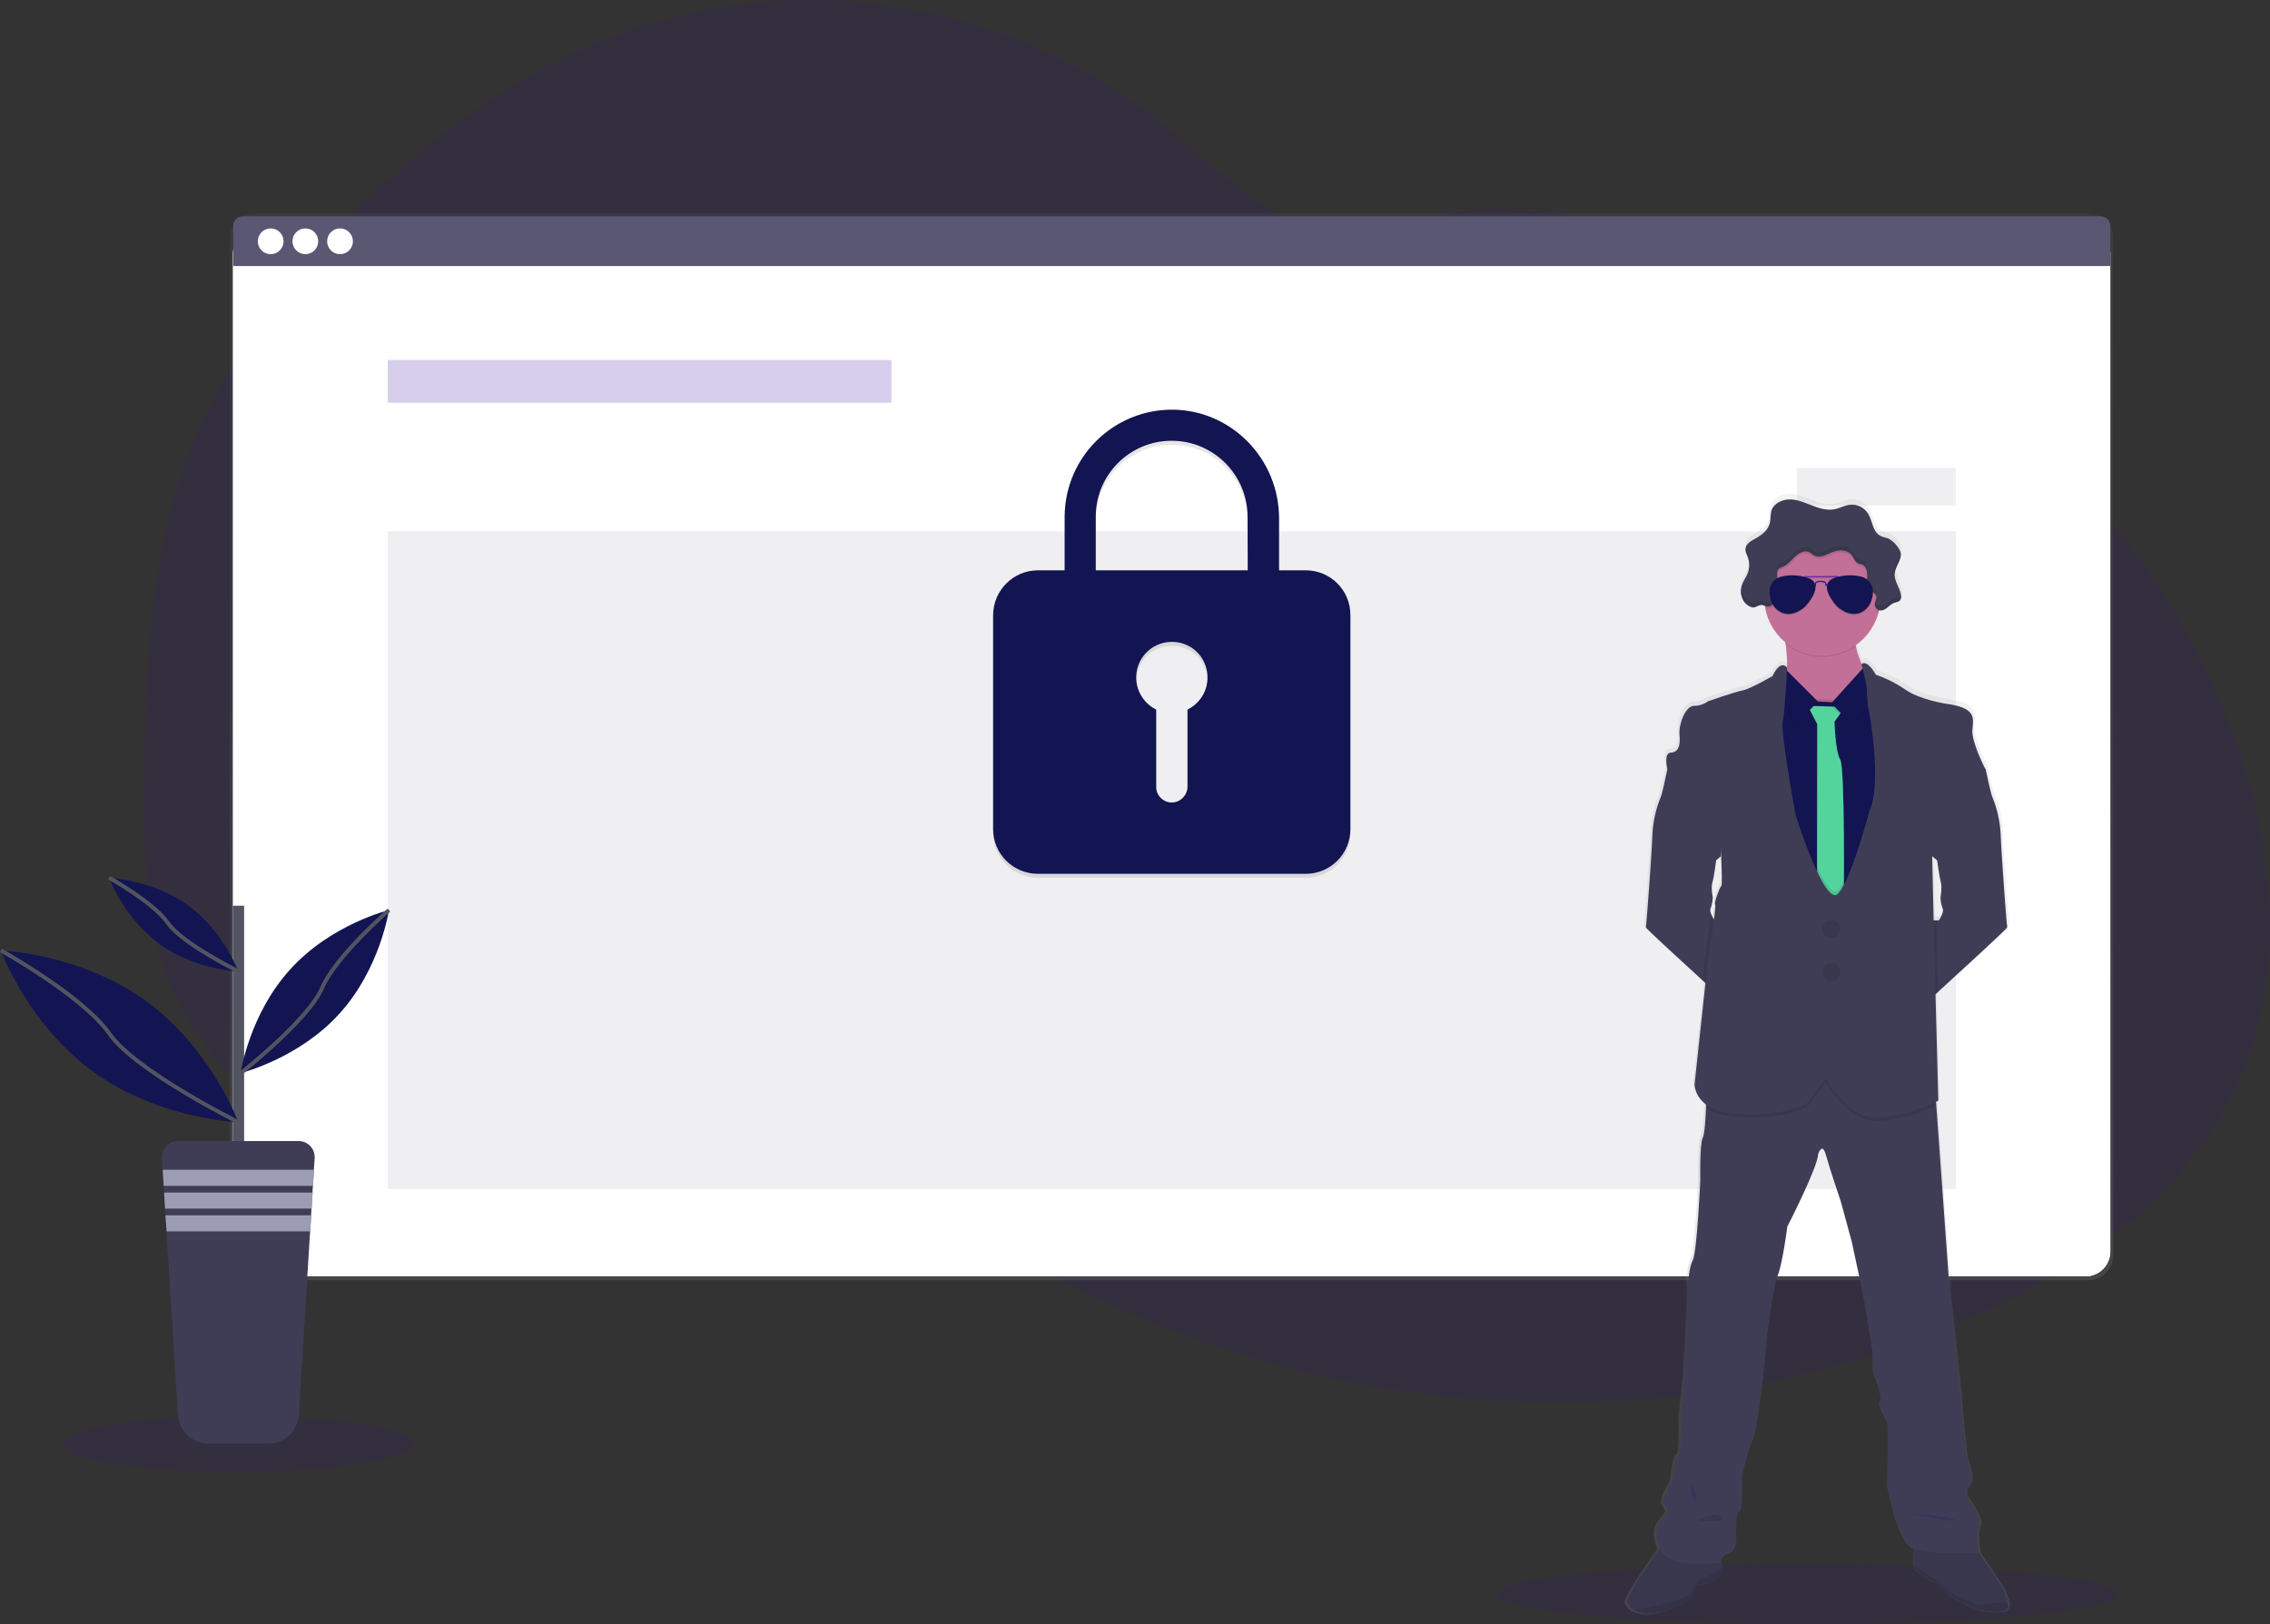 <?xml version="1.0" encoding="utf-8"?>
<!-- Generator: Adobe Illustrator 23.0.6, SVG Export Plug-In . SVG Version: 6.00 Build 0)  -->
<svg version="1.1" id="Layer_1" xmlns="http://www.w3.org/2000/svg" xmlns:xlink="http://www.w3.org/1999/xlink" x="0px" y="0px"
	 viewBox="0 0 1145.6 819.9" style="enable-background:new 0 0 1145.6 819.9;" xml:space="preserve">
<rect x="0" y="0" width="1145.6" height="819.9" fill="#333333" stroke="none"/>
<style type="text/css">
	.st0{opacity:0.1;fill:#3A0CA3;enable-background:new    ;}
	.st1{fill:url(#SVGID_1_);}
	.st2{fill:#FFFFFF;}
	.st3{opacity:4.000000e-02;fill:#FFFFFF;enable-background:new    ;}
	.st4{fill:#5A5773;}
	.st5{opacity:0.2;fill:#3A0CA3;enable-background:new    ;}
	.st6{opacity:0.1;fill:#5A5773;enable-background:new    ;}
	.st7{opacity:0.1;enable-background:new    ;}
	.st8{fill:#131552;}
	.st9{fill:url(#SVGID_2_);}
	.st10{fill:#C37098;}
	.st11{fill:#3F3D56;}
	.st12{fill:none;}
	.st13{opacity:0.9;fill:#56E5A6;enable-background:new    ;}
	.st14{opacity:0.1;stroke:#3A0CA3;stroke-miterlimit:10;enable-background:new    ;}
	.st15{opacity:0.1;}
	.st16{fill:#3A0CA3;}
	.st17{fill:#535461;}
	.st18{fill:#9D9CB5;}
	.st19{fill:none;stroke:#535461;stroke-width:2;stroke-miterlimit:10;}
</style>
<title>security</title>
<path class="st0" d="M1127.4,551.2c-26.6,54.8-80.5,91.5-136.4,115.6c-75.3,32.5-158.2,45.5-239.9,40c-14.3-1-28.6-2.5-42.8-4.6
	c-49.5-7.2-97.7-21.3-143.3-41.7c-13.2-5.9-26.1-12.4-38.7-19.4c-21.1-11.7-41.3-24.9-60.5-39.5c-4.8-3.7-9.6-7.5-14.3-11.3
	c-3.2-2.7-6.5-5.4-9.7-8.1c-6.9-5.6-14-10.9-21.9-14.9c-2.4-1.2-4.8-2.3-7.3-3.2c-25.1-9.5-54-5.9-80.1,1.5
	c-19.9,5.7-39.2,13.4-59.1,18.9c-8.8,2.5-17.8,4.4-26.9,5.7c-20.3,2.6-40.9,0.8-60.5-5.3l-1.7-0.5c-2.8-0.9-5.6-1.8-8.3-2.9
	l-1.7-0.6c-2.7-1-5.3-2.1-7.8-3.3l-1.7-0.8c-2.7-1.2-5.3-2.5-7.8-3.9c-0.9-0.5-1.8-1-2.7-1.5c-14.5-8.1-27.7-18.4-39.2-30.5
	c-0.3-0.3-0.6-0.7-1-1c-1.6-1.7-3.1-3.5-4.7-5.3c-0.6-0.7-1.1-1.3-1.7-2c-1.8-2.2-3.5-4.4-5.2-6.7c-0.2-0.3-0.5-0.7-0.7-1
	c-6.8-9.4-12.5-19.7-16.9-30.5c-0.1-0.3-0.3-0.7-0.4-1c-1.3-3.4-2.6-6.9-3.7-10.5c-0.4-1.5-0.9-3-1.3-4.5c-0.1-0.4-0.2-0.9-0.4-1.3
	c-5.5-21.7-6.2-44.3-6.2-66.8c0-2.6,0-5.2,0-7.9c0.2-36.3,0.7-73.3,6.1-109.1c0-0.2,0.1-0.5,0.1-0.7c1.8-12.1,4.2-24,7.3-35.8
	c3.2-12.4,7.3-24.5,12.3-36.3c12.3-29,30.3-55.4,50.2-79.9C199.4,79.1,265.1,27.4,342.1,8.1c83-20.8,175.1-0.9,242.1,52.4
	c20.4,16.2,38.7,35.5,61.6,47.9c20,10.8,43.4,15.3,64.8,6.8c17.7-7.1,29.2-10.6,49.1-9.5c41.2,2.3,81.7,10.8,120.4,25.2
	c1.6,0.6,3.1,1.2,4.7,1.8C985.5,171.2,1072,247.8,1117,346.2c1.2,2.6,2.3,5.2,3.5,7.9C1147.3,416.7,1157,490.1,1127.4,551.2z"/>
<ellipse class="st0" cx="120.3" cy="728.8" rx="88.3" ry="14.2"/>
<ellipse class="st0" cx="912.3" cy="804.7" rx="156.5" ry="15.2"/>
<linearGradient id="SVGID_1_" gradientUnits="userSpaceOnUse" x1="591.3" y1="824.2" x2="591.3" y2="285.8" gradientTransform="matrix(1 0 0 1 0 -178)">
	<stop  offset="0" style="stop-color:#808080;stop-opacity:0.25"/>
	<stop  offset="0.54" style="stop-color:#808080;stop-opacity:0.12"/>
	<stop  offset="1" style="stop-color:#808080;stop-opacity:0.1"/>
</linearGradient>
<path class="st1" d="M128.6,107.8H1054c6.9,0,12.5,5.6,12.5,12.5v513.4c0,6.9-5.6,12.5-12.5,12.5H128.6c-6.9,0-12.5-5.6-12.5-12.5
	V120.2C116.1,113.3,121.7,107.8,128.6,107.8z"/>
<path class="st2" d="M130.1,115.3h922.4c6.9,0,12.5,5.6,12.5,12.5v504c0,6.9-5.6,12.5-12.5,12.5H130.1c-6.9,0-12.5-5.6-12.5-12.5
	v-504C117.7,120.9,123.2,115.3,130.1,115.3z"/>
<path class="st2" d="M130.1,115.3h922.4c6.9,0,12.5,5.6,12.5,12.5v504c0,6.9-5.6,12.5-12.5,12.5H130.1c-6.9,0-12.5-5.6-12.5-12.5
	v-504C117.7,120.9,123.2,115.3,130.1,115.3z"/>
<path class="st3" d="M130.1,115.3h922.4c6.9,0,12.5,5.6,12.5,12.5v504c0,6.9-5.6,12.5-12.5,12.5H130.1c-6.9,0-12.5-5.6-12.5-12.5
	v-504C117.7,120.9,123.2,115.3,130.1,115.3z"/>
<path class="st4" d="M1060.3,109.2H122.5c-2.7,0-4.8,2.2-4.8,4.8v20.3H1065V114C1065,111.4,1062.9,109.3,1060.3,109.2z"/>
<g>
	<circle class="st2" cx="136.6" cy="121.8" r="6.5"/>
	<circle class="st2" cx="154.1" cy="121.8" r="6.5"/>
	<circle class="st2" cx="171.6" cy="121.8" r="6.5"/>
</g>
<rect x="195.7" y="181.7" class="st5" width="254.2" height="21.6"/>
<rect x="195.7" y="268.2" class="st6" width="791.4" height="332"/>
<path class="st7" d="M659,289.9h-13.5v-26.3c0-29.7-23.7-54.4-53.4-54.8c-30-0.3-54.5,23.7-54.8,53.7c0,0.1,0,0.3,0,0.4v27h-13.5
	c-12.4,0-22.5,10.1-22.6,22.5v108.2c0,12.4,10.1,22.5,22.6,22.5H659c12.4,0,22.5-10.1,22.5-22.5V312.4
	C681.5,300,671.5,289.9,659,289.9z M599.3,360.2V399c0,4.3-3.3,7.8-7.5,8.1c-4.4,0.2-8.1-3.2-8.3-7.5c0-0.1,0-0.2,0-0.4v-39
	c-8.9-4.4-12.6-15.1-8.3-24.1c4.4-8.9,15.1-12.6,24.1-8.3s12.6,15.1,8.3,24.1C605.8,355.5,602.9,358.4,599.3,360.2L599.3,360.2z
	 M629.7,289.9H553v-27.1c0-21.2,17.2-38.3,38.3-38.3s38.3,17.2,38.3,38.3L629.7,289.9z"/>
<path class="st8" d="M659,287.9h-13.5v-26.3c0-29.7-23.7-54.4-53.4-54.8c-30-0.3-54.5,23.7-54.8,53.7c0,0.1,0,0.3,0,0.4v27h-13.5
	c-12.4,0-22.5,10.1-22.6,22.5v108.2c0,12.4,10.1,22.5,22.6,22.5H659c12.4,0,22.5-10.1,22.5-22.5V310.4
	C681.5,298,671.5,287.9,659,287.9z M599.3,358.2V397c0,4.3-3.3,7.8-7.5,8.1c-4.4,0.2-8.1-3.2-8.3-7.5c0-0.1,0-0.2,0-0.4v-39
	c-8.9-4.4-12.6-15.1-8.3-24.1c4.4-8.9,15.1-12.6,24.1-8.3s12.6,15.1,8.3,24.1C605.8,353.5,602.9,356.4,599.3,358.2L599.3,358.2z
	 M629.7,287.9H553v-27.1c0-21.2,17.2-38.3,38.3-38.3s38.3,17.2,38.3,38.3L629.7,287.9z"/>
<rect x="906.9" y="236.2" class="st6" width="80.1" height="18.9"/>
<linearGradient id="SVGID_2_" gradientUnits="userSpaceOnUse" x1="944.096" y1="1033.044" x2="944.096" y2="467.34" gradientTransform="matrix(1 0 0 1 -26.97 -218.04)">
	<stop  offset="0" style="stop-color:#808080;stop-opacity:0.25"/>
	<stop  offset="0.54" style="stop-color:#808080;stop-opacity:0.12"/>
	<stop  offset="1" style="stop-color:#808080;stop-opacity:0.1"/>
</linearGradient>
<path class="st9" d="M1014.3,809.3c-0.5-2.7-1.4-5.2-2.7-7.6l-12-17.9h0.1c0,0-1.9-9,0-13.4s-6.7-15.3-6.7-15.3s-1-2.7,1.7-6.1
	c2.7-3.4-1.7-13.2-1.7-13.2s-2.1-20.5-2.3-23.7s-1.9-20.5-1.9-20.5l-4-36.9l-7.1-97.8l-0.1-1.8c0.9-0.4,1.3-0.7,1.3-0.7l-1.4-54.1
	l1.2-1.1c10.7-9.7,35.5-32.2,35.3-32.7s-3-37.6-3.3-46.9c-0.3-6.6-1.7-13.1-4.3-19.2c-0.6-1.2-2.4-9.3-3.2-12.8
	c-0.2-0.9-0.3-1.5-0.3-1.5s-7.3-13.8-6.6-20.1s1.9-11-13.6-13.2c0,0-13-1.9-20.7-7.2c-4.6-3.2-9.6-5.7-14.9-7.4c0,0-4.3-8-7.4-5.3
	c-1.3-2.9-2.2-5.8-2.8-8.9l-0.1-0.6c5.7-4,9.9-9.9,11.6-16.7c0.1-0.4,0.2-0.8,0.3-1.1c0.3,0.1,0.6,0.2,0.9,0.2
	c2.6,0,4.2-2.9,6.7-3.9c1-0.4,2.2-0.5,3-1.2c0.5-0.6,0.8-1.4,0.7-2.2c0-0.3,0-0.5,0-0.8c0-0.1,0-0.2,0-0.3v0.1
	c-0.7-3.6-3.5-6.9-3.2-10.6c0.3-3.5,3.4-6.5,3.1-9.9c0-0.3,0-0.5-0.1-0.8v0.1c-0.4-1.3-1.1-2.5-2-3.5c-1.1-1.5-2.5-2.7-4.1-3.5
	c-1.4-0.6-3-0.8-4.3-1.5c-3.8-2.1-3.8-7.5-6.1-11.2c-2-3.1-5.6-4.9-9.3-4.6c-2.8,0.3-5.4,1.8-8.2,2.3c-3.8,0.7-7.8-0.6-11.4-2
	s-7.3-3-11.2-3s-8.1,2-9.3,5.7c-0.6,2-0.3,4.1-0.8,6.2c-0.9,3.6-4,6.1-7.2,7.9c-2,1.1-4.4,2.4-5,4.5c0-0.1,0-0.1,0-0.2
	c0,0.2-0.1,0.3-0.1,0.5s0,0.4,0,0.7c0,1.4,0.8,2.8,1.3,4.2c1,2.6,0.9,5.5-0.1,8.1c-0.7,1.9-2,3.6-2.7,5.5c-0.3,0.9-0.6,1.8-0.7,2.7
	v-0.2c0,0.4,0,0.9,0,1.3c0,1.5,0.3,2.9,1,4.2c0.9,1.8,2.5,3.2,4.5,3.8c2,0.5,3.2-1.5,5.4-1c0.4,0.1,0.7,0.2,1.1,0.4
	c0.1,0.5,0.1,0.9,0.2,1.3c1.3,6.7,4.9,12.8,10.1,17.2c0,0.2,0.1,0.5,0.1,0.7l0,0c0.6,4,0.9,8,0.8,12.1c0,0-3.2-4.6-7.5,4.3
	c0,0-11.3,6.5-15.2,7.2s-17.7,5.5-17.7,5.5c-2.1,1.5-4.6,2.3-7.2,2.3c-4.3,0-7.9,9.4-7.4,14.6s-0.3,8.9-4.3,9.1s-1.8,8.3-1.8,8.5
	l-0.4,1.8c-0.8,3.6-2.5,11.3-3.1,12.5c-2.5,6.1-4,12.6-4.3,19.2c-0.3,9.3-3,46.2-3.3,46.9c-0.2,0.4,16.8,15.9,28.7,26.8l1.7,1.6
	l-5.5,51.3c0.3,4,2.4,7.7,5.6,10c0,0.6,0,1.2-0.1,1.8c-0.2,6-0.7,13.3-1.7,15.2c-1.7,3.4-1.3,21.4-1.3,21.4s-1.7,36.7-3.8,40.7
	s-2.5,12.4-1.9,14s-2.1,45.7-2.1,45.7l-2.1,19.7c0,0,0.6,18.9-1.3,19.3s-3,13.4-3,13.4s-6.7,9.2-3.8,12.6s-0.4,4.8-0.7,5.7
	s-6.4,4-2,15.7c0,0.1,0.1,0.2,0.1,0.3c-4.1,5.8-17.3,24.3-16.5,27.1c0.6,1.8,1.8,3.3,3.5,4.2c3.1,1.8,8.4,2.7,16.8,0
	c14-4.5,13-7.8,13-7.8c0.1-3.2,2.7-5.6,5.9-5.7c5.8-0.4,10.1-5.8,10.1-5.8l-0.7-2.5l-0.9-3.5c0.1-1,0.8-2.8,4-3.7
	c4.8-1.5,3.6-10.7,3.6-10.7s-0.4-9.6,1.7-10.9s1.3-17.2,1.3-17.2s2.3-11.5,5.7-19.3s7.4-53.9,7.4-53.9s2.7-22.6,5.3-29.1
	s4.8-24.7,4.8-24.7s15.6-30.2,15.8-36.9c0,0,2-6.3,4,0.6s7.6,23.5,7.6,23.5l5.5,20.3l6.5,30.4L945,682c0,0-0.6,9.6,1,13
	s4,11.1,2.7,12.6s2.5,8.4,3.6,9.8s0,32.5,0,32.5s4.8,26.4,11.8,31c0.5,0.3,1,0.6,1.5,0.8c-0.1,2.9-0.2,6.7-0.1,8.7
	c0,0.4,0.1,0.9,0.2,1.3c0.6,0.8,7.8,6.5,9.3,6.5s6.7,3.7,7,5.5s15.4,9.3,17.5,9.5s12.6,2.1,14-0.8
	C1014.4,811.1,1014.5,810.2,1014.3,809.3z M977,431.6l1.1,0.9c0,0,1.1,8.6,1.9,11.2s-0.2,7.6-0.2,7.6c0.1,1.9,0.4,3.7,1.1,5.5
	c0.9,1.9-1.9,6-1.9,6h-2.5l-0.8-32.4L977,431.6z M901.8,334.9v-0.2C901.8,334.8,901.8,334.8,901.8,334.9L901.8,334.9z M863,459.5
	c-0.4-0.8-0.4-1.8-0.2-2.7c0.2-0.5,0.4-1,0.5-1.5c0.3-1.3,0.5-2.7,0.6-4l0,0c-0.1-0.5-0.9-5.1-0.2-7.6s1.9-11.2,1.9-11.2l0.7-0.6
	l1.7-1.5c0,0,0-0.5,0.1-1.4c0.3,7.6,0.6,16,0.2,16.4c-0.8,0.8-3.9,9-3.2,9.3c0.2,0.1-0.1,3.4-0.7,7.8
	C863.9,461.6,863.4,460.6,863,459.5z"/>
<path class="st10" d="M943.6,342.9v12.4L918,368.1c0,0-25.3-15.3-19.1-21.4c4-3.9,3.2-14.5,2.2-21.8l0,0c-0.6-4.2-1.4-7.4-1.4-7.4
	s45.5-13,38.6-3.1c-2.3,3.3-2.5,7.6-1.7,11.8C938.2,334.7,943.6,342.9,943.6,342.9z"/>
<path class="st11" d="M873.6,464.5l-3.3,40.5c0,0-4.9-4.5-11.3-10.3c-11.8-10.8-28.6-26.2-28.4-26.6c0.3-0.6,3-37.4,3.3-46.6
	c0.3-6.6,1.7-13,4.2-19.1c0.6-1.2,2.3-8.8,3-12.4c0.2-1.1,0.4-1.8,0.4-1.8l5.5-2.2c0,0,23,25.7,23,26.1s-1.6,20.2-1.6,20.2l-1.6,1.4
	l-0.7,0.6c0,0-1.1,8.6-1.9,11.2s0.1,7.1,0.2,7.5l0,0c-0.1,1.3-0.3,2.7-0.6,4c-0.1,0.5-0.3,1-0.5,1.5c-0.3,0.9-0.2,1.8,0.2,2.7
	c0.4,1.2,1,2.3,1.7,3.3L873.6,464.5z"/>
<path class="st11" d="M1013,468.1c0.2,0.5-24.3,22.9-34.9,32.6l-4.8,4.4l-3.3-40.5h8.5c0,0,2.8-4.1,1.9-6c-0.7-1.8-1-3.6-1.1-5.5
	c0,0,0.9-5,0.2-7.6s-1.9-11.2-1.9-11.2l-1.1-0.9l-1.3-1.1c0,0-1.6-19.7-1.6-20.2s23-26.1,23-26.1l5.5,2.2c0,0,0.1,0.6,0.3,1.5
	c0.7,3.4,2.5,11.5,3.1,12.7c2.5,6.1,3.9,12.5,4.2,19.1C1010,430.7,1012.7,467.5,1013,468.1z"/>
<path class="st11" d="M1013.1,812.1c-1.5,2.9-11.8,1-13.9,0.8s-17.2-7.7-17.4-9.5s-5.4-5.4-6.9-5.4s-8.5-5.6-9.2-6.5
	c-0.2-0.4-0.2-0.9-0.2-1.3c-0.2-3.4,0.2-12.3,0.2-12.3l30.2,1.7l14.7,22.1c1.2,2.4,2.1,4.9,2.7,7.6
	C1013.6,810.2,1013.5,811.2,1013.1,812.1z"/>
<path class="st7" d="M1013.1,812.1c-1.5,2.9-11.8,1-13.9,0.8s-17.2-7.7-17.4-9.5s-5.4-5.4-6.9-5.4s-8.5-5.6-9.2-6.5
	c-0.2-0.4-0.2-0.9-0.2-1.3c-0.2-3.4,0.2-12.3,0.2-12.3l30.2,1.7l14.7,22.1c1.2,2.4,2.1,4.9,2.7,7.6
	C1013.6,810.2,1013.5,811.2,1013.1,812.1z"/>
<path class="st7" d="M1013.1,812.1c-1.5,2.9-11.8,1-13.9,0.8s-17.2-7.7-17.4-9.5s-5.4-5.4-6.9-5.4s-8.5-5.6-9.2-6.5
	c-0.2-0.4-0.2-0.9-0.2-1.3l9.8,6.2c0,0,6.3,4,7.9,6.4s14.8,7.3,15.9,7.4c0.8,0.1,9.4-1.6,14.2-0.9
	C1013.6,810.2,1013.5,811.2,1013.1,812.1z"/>
<path class="st11" d="M870.1,793.8c0,0-4.3,5.3-10,5.7c-3.1,0-5.7,2.5-5.8,5.6c0,0,1,3.2-12.8,7.7c-8.3,2.7-13.6,1.8-16.7,0
	c-1.6-0.9-2.9-2.4-3.5-4.2c-0.9-3.3,17.5-28.7,17.5-28.7l16.8-1l12,5.4l1.8,6.9L870.1,793.8z"/>
<path class="st7" d="M870.1,793.8c0,0-4.3,5.3-10,5.7c-3.1,0-5.7,2.5-5.8,5.6c0,0,1,3.2-12.8,7.7c-8.3,2.7-13.6,1.8-16.7,0
	c-1.6-0.9-2.9-2.4-3.5-4.2c-0.9-3.3,17.5-28.7,17.5-28.7l16.8-1l12,5.4l1.8,6.9L870.1,793.8z"/>
<path class="st12" d="M870.1,793.8c0,0-4.3,5.3-10,5.7c-3.1,0-5.7,2.5-5.8,5.6c0,0,1,3.2-12.8,7.7c-8.3,2.7-13.6,1.8-16.7,0
	c7.9-0.8,25.3-5.8,27-7.5c2.1-2.1,4.7-7.8,6.5-7.9c1.2-0.1,7.5-3.8,11.2-6.2L870.1,793.8z"/>
<path class="st7" d="M870.1,793.8c0,0-4.3,5.3-10,5.7c-3.1,0-5.7,2.5-5.8,5.6c0,0,1,3.2-12.8,7.7c-8.3,2.7-13.6,1.8-16.7,0
	c7.9-0.8,25.3-5.8,27-7.5c2.1-2.1,4.7-7.8,6.5-7.9c1.2-0.1,7.5-3.8,11.2-6.2L870.1,793.8z"/>
<path class="st11" d="M998.9,770.6c-1.9,4.4,0,13.3,0,13.3s-28,1.5-34.8-3.1s-11.7-30.9-11.7-30.9s1-30.9,0-32.3s-4.8-8.3-3.5-9.8
	s-1-9.2-2.7-12.5s-1-12.9-1-12.9l-4.2-25.5l-6.5-30.2l-5.5-20.2c0,0-5.6-16.5-7.5-23.4s-3.9-0.6-3.9-0.6
	c-0.2,6.7-15.6,36.7-15.6,36.7s-2.3,18.2-4.8,24.6s-5.2,29-5.2,29s-4,45.9-7.3,53.6s-5.6,19.2-5.6,19.2s0.8,15.9-1.2,17.1
	s-1.8,10.9-1.8,10.9s1.2,9.2-3.5,10.6s-4,4.6-4,4.6s-26.7,4.4-31.1-7.3s1.7-14.8,2-15.6s3.7-2.3,0.7-5.6s3.8-12.5,3.8-12.5
	s1-12.9,2.9-13.3s1.3-19.2,1.3-19.2l2.1-19.6c0,0,2.7-43.8,2.1-45.5s-0.2-10,1.9-14s3.8-40.5,3.8-40.5s-0.4-17.9,1.2-21.3
	c1-1.9,1.4-9.2,1.7-15.1c0.2-4.5,0.2-8.3,0.2-8.3l23.4-8.8l30-9.6l25.2,12.1l36.9,7.1l0.5,6.4l7,97.3l4,36.7c0,0,1.7,17.3,1.9,20.4
	s2.3,23.6,2.3,23.6s4.4,9.8,1.7,13.1s-1.7,6-1.7,6S1000.8,766.2,998.9,770.6z"/>
<path class="st7" d="M938.4,314.5c-2.3,3.3-2.5,7.6-1.7,11.8c-10.8,7.6-25.4,7.1-35.6-1.3l0,0c-0.6-4.2-1.4-7.4-1.4-7.4
	S945.3,304.6,938.4,314.5z"/>
<path class="st10" d="M949,301.7c0,16.2-13.1,29.3-29.3,29.3s-29.3-13.1-29.3-29.3s13.1-29.3,29.3-29.3l0,0
	c16.1-0.1,29.2,12.9,29.3,29C949,301.5,949,301.6,949,301.7z"/>
<polygon class="st7" points="955.1,350.4 945.5,521.4 893.4,510.4 883,441.9 893.3,349.9 901,350.9 914.6,352.6 928,353.4 
	942.6,351.8 "/>
<polygon class="st8" points="955.1,351.7 945.5,522.6 893.4,511.7 883,443.1 893.3,351.1 901,352.1 914.6,353.9 928,354.7 
	942.6,353.1 "/>
<path class="st11" d="M912.3,356.3l18.8,0.6l-5.3,7.4c0,0,0.4,14.9,2.9,19.2s1.8,70.4,1.8,70.4l-5,9.5l-8.5-10.6l0.1-87.3
	L912.3,356.3z"/>
<path class="st13" d="M912.3,356.3l18.8,0.6l-5.3,7.4c0,0,0.4,14.9,2.9,19.2s1.8,70.4,1.8,70.4l-5,9.5l-8.5-10.6l0.1-87.3
	L912.3,356.3z"/>
<polygon class="st7" points="941.7,336.9 924.2,356.3 934.2,366.7 950.8,350.5 "/>
<polygon class="st8" points="941.7,335.6 924.2,355 934.2,365.4 950.8,349.3 "/>
<polygon class="st7" points="916.8,355.3 899,337.6 897.3,346.9 905.5,367.2 "/>
<polygon class="st8" points="917.4,354.1 899.6,336.3 898,345.6 906.1,366 "/>
<path class="st7" d="M977.1,558.1c-8.5,4.1-17.6,6.7-27,7.8c-17.2,2.2-28.5-19.7-28.5-19.7l-6.6,8.5c-2.1,9.1-33.9,11.4-46.8,7.9
	c-2.7-0.7-5.2-1.9-7.4-3.5c0.2-4.5,0.2-8.3,0.2-8.3l23.4-8.8l30-9.6l25.2,12.1l36.9,7.1L977.1,558.1z"/>
<path class="st7" d="M955.1,351.7l-9.6,170.9l-52.2-11L883,443.1l10.2-92l7.7,1c-0.2,3.4-0.6,6.7-1.1,10c-1.2,5.9,6.5,47.4,6.5,47.4
	s14.7,46.5,21.3,39.8s16-42.1,16-42.1c6.4-13.1,0.1-50-0.4-50.7c-0.3-1.1-0.5-2.2-0.6-3.4L955.1,351.7z"/>
<path class="st7" d="M977.7,484l0.4,16.8l-4.8,4.4l-3.2-40.5h7.2L977.7,484z"/>
<path class="st7" d="M864.4,453.1L864.4,453.1c-0.1,1.3-0.3,2.7-0.6,4c0-0.4,0-0.6-0.1-0.6C863.5,456.4,863.8,454.8,864.4,453.1z"/>
<path class="st7" d="M873.6,464.5l-3.3,40.5c0,0-4.9-4.5-11.3-10.3l0.8-7.2c0,0,2.7-17.6,3.7-26.3c0.4,1.2,1,2.3,1.7,3.3H873.6z"/>
<path class="st11" d="M901.9,337c0,0-3.1-4.6-7.4,4.3c0,0-11.2,6.5-15,7.2S862,354,862,354c-2.1,1.5-4.5,2.3-7.1,2.3
	c-4.3,0-7.8,9.4-7.3,14.5s-0.3,8.9-4.3,9.1s-1.8,8.4-1.8,8.4l26.4,30.2c0,0,1.7,27.9,0.8,28.7s-3.9,9-3.1,9.3s-4,31.1-4,31.1
	l-6.4,59.8c0,0,0,10,12.9,13.5s44.8,1.2,46.8-7.9l6.6-8.6c0,0,11.3,21.9,28.5,19.7s28.2-8.5,28.2-8.5l-1.9-71.6l-1.2-51.6l26.9-44.1
	c0,0-7.2-13.8-6.6-20s1.9-11-13.5-13.1c0,0-12.9-1.9-20.5-7.2c-4.5-3.1-9.5-5.6-14.7-7.4c0,0-4.3-8-7.3-5.3c0,0,3,11.3,2.8,13
	s0.5,9.3,0.9,10.1s6.7,37.6,0.4,50.7c0,0-9.3,35.4-16,42.1s-21.3-39.8-21.3-39.8s-7.7-41.5-6.5-47.4S901.9,337,901.9,337z"/>
<circle class="st11" cx="924.2" cy="469.1" r="4.6"/>
<circle class="st11" cx="924.2" cy="490.8" r="4.6"/>
<circle class="st7" cx="924.2" cy="469.1" r="4.6"/>
<circle class="st7" cx="924.2" cy="490.8" r="4.6"/>
<path class="st14" d="M965.5,764.3c0,0,18.8,1.5,20.7,2.9S965.5,764.3,965.5,764.3z"/>
<path class="st14" d="M853.3,749.5c0,0,4,5,2.3,7.3S853.3,749.5,853.3,749.5z"/>
<path class="st14" d="M858.1,767.5c0,0,7.3-4.8,10.2-1.6S858.1,767.5,858.1,767.5z"/>
<path class="st7" d="M949,301.7c0,2.5-0.3,5-0.9,7.4c-1.3-0.6-2-1.9-1.9-3.3c0.1-1.2,0.9-2.3,0.8-3.5c-0.2-1.8-2.5-2.6-3.6-4
	c-1.4-1.7-1.1-4.3-1-6.5s-0.5-5-2.6-5.8c-0.6-0.2-1.3-0.2-1.9-0.5c-1.7-0.7-2.2-2.8-3.3-4.2c-2.2-2.9-6.6-2.8-10-1.4
	c-1.5,0.7-3,1.3-4.5,1.9c-1.5,0.5-3.3,0.4-4.7-0.4c-0.7-0.4-1.2-1-1.9-1.4c-2.3-1.4-5.2,0-7.2,1.8s-3.5,4.1-6,5.2
	c-1.1,0.5-2.5,0.8-3,1.9c-0.3,0.6-0.4,1.2-0.3,1.9c0,3.9,0.5,7.8-0.3,11.6c-0.5,2.5-2.2,5.2-4.7,4.9c-0.3,0-0.6-0.1-0.9-0.2
	c-3-15.9,7.5-31.2,23.4-34.2s31.2,7.5,34.2,23.4C948.9,298.1,949,299.9,949,301.7L949,301.7z"/>
<path class="st11" d="M889.6,305.5c0.8,0.2,1.5,0.6,2.2,0.7c2.5,0.3,4.2-2.5,4.7-4.9c0.8-3.8,0.4-7.8,0.4-11.6
	c-0.1-0.6,0.1-1.3,0.3-1.9c0.6-1.1,1.9-1.4,3-1.9c2.4-1.1,4-3.4,6-5.2s4.9-3.1,7.2-1.8c0.7,0.4,1.2,1,1.9,1.4
	c1.5,0.8,3.2,0.9,4.7,0.4s3-1.3,4.5-1.9c3.3-1.4,7.8-1.4,10,1.4c1.1,1.4,1.6,3.5,3.3,4.2c0.6,0.3,1.3,0.3,1.9,0.5
	c2.1,0.8,2.7,3.5,2.6,5.8s-0.4,4.8,1,6.5c1.2,1.4,3.4,2.2,3.6,4c0.2,1.2-0.6,2.3-0.8,3.5c-0.1,1.8,1.3,3.4,3.1,3.5l0,0
	c2.6,0,4.2-2.9,6.6-3.8c1-0.4,2.2-0.5,3-1.2c0.6-0.8,0.8-1.8,0.6-2.7c-0.5-3.8-3.6-7.2-3.2-11c0.3-3.7,3.7-6.9,3-10.5
	c-0.4-1.3-1.1-2.6-2-3.6c-1.1-1.5-2.5-2.6-4.1-3.5c-1.4-0.6-3-0.7-4.3-1.5c-3.8-2.1-3.8-7.5-6-11.1c-2-3.1-5.5-4.9-9.1-4.5
	c-2.8,0.3-5.4,1.8-8.1,2.3c-3.8,0.7-7.7-0.6-11.3-2s-7.3-3-11.1-3s-8.1,2-9.2,5.7c-0.6,2-0.3,4.1-0.8,6.1c-0.8,3.6-4,6.1-7.2,7.9
	c-2.2,1.2-4.8,2.6-5.1,5.1c-0.2,1.6,0.7,3,1.2,4.5c0.9,2.6,0.9,5.4-0.1,8c-0.7,1.9-2,3.5-2.7,5.4c-1.1,2.6-1,5.5,0.3,8
	c0.9,1.8,2.6,3.2,4.6,3.8C886.3,307,887.5,305,889.6,305.5z"/>
<g class="st15">
	<path d="M896.6,299c-0.5,2.5-2.2,5.2-4.7,4.9c-0.8-0.1-1.5-0.5-2.2-0.7c-2.1-0.5-3.3,1.5-5.3,1c-2-0.6-3.6-1.9-4.6-3.8
		c-0.5-1-0.8-2.1-0.9-3.3c-0.2,1.8,0.1,3.6,0.9,5.1c0.9,1.8,2.6,3.2,4.6,3.8c2,0.5,3.2-1.5,5.3-1c0.7,0.3,1.5,0.5,2.2,0.6
		c2.5,0.3,4.2-2.5,4.7-4.9c0.4-2.2,0.6-4.4,0.5-6.6C897.1,295.9,896.9,297.5,896.6,299z"/>
	<path d="M882.9,284c0.1-1.6-0.1-3.3-0.7-4.8c-0.5-1-0.8-2.1-1.2-3.2c0,0.2-0.1,0.3-0.1,0.5c-0.2,1.6,0.7,3,1.2,4.5
		C882.6,282,882.8,283,882.9,284z"/>
	<path d="M959.3,278.7c-0.5,2.8-2.8,5.5-3,8.5c-0.1,0.5-0.1,1,0,1.5C956.8,285.2,959.9,282.1,959.3,278.7z"/>
	<path d="M959.5,299.8c-0.1,0.4-0.3,0.8-0.6,1.1c-0.7,0.8-2,0.9-3,1.2c-2.4,0.9-4,3.9-6.6,3.8c-1.4-0.1-2.6-1-3-2.3
		c-0.1,0.2-0.1,0.4-0.1,0.7c-0.1,1.8,1.3,3.4,3.1,3.5l0,0c2.6,0,4.2-2.9,6.6-3.8c1-0.4,2.2-0.5,3-1.2c0.6-0.8,0.8-1.8,0.6-2.7
		C959.5,300,959.5,299.9,959.5,299.8z"/>
	<path d="M946.9,299c-0.2-1.8-2.5-2.6-3.6-4c-0.7-0.9-1.1-2.1-1.1-3.3c-0.1,1.9,0,3.8,1.1,5.2s2.9,2,3.5,3.4
		C946.9,299.9,947,299.4,946.9,299z"/>
	<path d="M942.3,288.5c0.1-2.2-0.5-5-2.6-5.8c-0.6-0.2-1.3-0.3-1.9-0.5c-1.7-0.7-2.2-2.8-3.3-4.2c-2.2-2.9-6.6-2.8-10-1.4
		c-1.5,0.6-2.9,1.4-4.5,1.9c-1.5,0.5-3.3,0.4-4.7-0.4c-0.7-0.4-1.2-1-1.9-1.4c-2.3-1.4-5.2,0-7.2,1.8s-3.5,4.1-6,5.2
		c-1.1,0.5-2.5,0.8-3.1,1.9c-0.3,0.6-0.4,1.2-0.3,1.9c0,0.4,0,0.8,0,1.2c0-0.4,0.1-0.8,0.3-1.2c0.6-1.1,1.9-1.4,3.1-1.9
		c2.4-1.1,4-3.4,6-5.2s4.9-3.1,7.2-1.8c0.7,0.4,1.2,1,1.9,1.4c1.5,0.8,3.2,0.9,4.7,0.4s3-1.2,4.5-1.9c3.3-1.4,7.8-1.4,10,1.4
		c1.1,1.4,1.6,3.5,3.3,4.2c0.6,0.3,1.3,0.3,1.9,0.5c1.7,0.6,2.4,2.6,2.5,4.5L942.3,288.5z"/>
</g>
<g class="st15">
	<path d="M893,299c0.1-3.4,2.5-6.3,5.8-7.2c4.5-1.1,9.1-0.9,13.5,0.6c9.5,3.1-1.2,14.4-1.2,14.4s-7.1,7-13.7,2.1
		c-2-1.5-3.3-3.6-3.9-6C893.2,301.6,893,300.3,893,299z"/>
	<path d="M945.2,299c-0.1-3.4-2.5-6.3-5.8-7.2c-4.5-1.1-9.1-0.9-13.5,0.6c-9.5,3.1,1.2,14.4,1.2,14.4s7.1,7,13.7,2.1
		c2-1.5,3.3-3.6,3.9-6C945.1,301.6,945.2,300.3,945.2,299z"/>
	<polygon points="910.5,291.5 910.5,292 927.8,292 927.8,291.4 	"/>
	<path d="M916,296.5h0.5v-1.6c0,0,1.8-1.4,4.7,0v1.4h1v-0.9h-0.5c0,0,0.2-1.9-3.1-1.6c0,0-2.6-0.2-2.6,1.4h-0.6L916,296.5z"/>
</g>
<path class="st8" d="M893,298.3c0.1-3.4,2.5-6.3,5.8-7.2c4.5-1.1,9.1-0.9,13.5,0.6c9.5,3.1-1.2,14.4-1.2,14.4s-7.1,7-13.7,2.1
	c-2-1.5-3.3-3.6-3.9-6C893.2,301,893,299.7,893,298.3z"/>
<path class="st8" d="M945.2,298.3c-0.1-3.4-2.5-6.3-5.8-7.2c-4.5-1.1-9.1-0.9-13.5,0.6c-9.5,3.1,1.2,14.4,1.2,14.4s7.1,7,13.7,2.1
	c2-1.5,3.3-3.6,3.9-6C945.1,301,945.2,299.7,945.2,298.3z"/>
<polygon class="st16" points="910.5,290.9 910.5,291.3 927.8,291.3 927.8,290.8 "/>
<path class="st16" d="M916,295.9h0.5v-1.6c0,0,1.8-1.4,4.7,0v1.4h1v-0.9h-0.5c0,0,0.2-1.9-3.1-1.6c0,0-2.6-0.2-2.6,1.4h-0.6
	L916,295.9z"/>
<rect x="117.5" y="457.2" class="st17" width="5.7" height="127.9"/>
<path class="st11" d="M158.8,584.7l-0.4,5.8l-0.5,8.1l-0.2,3.4l-0.5,8.1l-0.2,3.4l-0.5,8.1l-5.7,92.5c-0.5,8.3-7.4,14.7-15.6,14.7
	h-29.8c-8.3,0-15.1-6.4-15.6-14.7L84,621.6l-0.5-8.1l-0.2-3.4l-0.5-8.2l-0.2-3.4l-0.5-8.1l-0.4-5.8c-0.3-4.5,3.1-8.3,7.6-8.6
	c0.2,0,0.3,0,0.5,0h60.9c4.5,0,8.1,3.6,8.1,8.1C158.9,584.3,158.9,584.5,158.8,584.7z"/>
<polygon class="st18" points="158.5,590.5 158,598.6 82.6,598.6 82.1,590.5 "/>
<polygon class="st18" points="157.8,602 157.3,610.1 83.3,610.1 82.8,602 "/>
<polygon class="st18" points="157.1,613.5 156.6,621.6 84.1,621.6 83.5,613.5 "/>
<path class="st8" d="M73.4,505.1c33.1,23.9,46.9,61.4,46.9,61.4s-39.9-1.4-73-25.3S0.4,479.8,0.4,479.8S40.3,481.2,73.4,505.1z"/>
<path class="st19" d="M0.5,479.8c0,0,41.4,23,54.7,42s65.2,44.7,65.2,44.7"/>
<path class="st8" d="M94.8,457c18,13,25.5,33.4,25.5,33.4s-21.7-0.7-39.7-13.8s-25.5-33.4-25.5-33.4S76.8,443.9,94.8,457z"/>
<path class="st19" d="M55.1,443.1c0,0,22.5,12.5,29.7,22.9s35.5,24.3,35.5,24.3"/>
<path class="st8" d="M146.5,489.3c-20.7,22.7-25.1,52.4-25.1,52.4s29.2-7.2,49.8-29.9c20.7-22.7,25.1-52.4,25.1-52.4
	S167.1,466.5,146.5,489.3z"/>
<path class="st19" d="M196.3,459.4c0,0-26.9,23.3-33.8,39.4c-6.9,16.1-41.1,43-41.1,43"/>
</svg>
